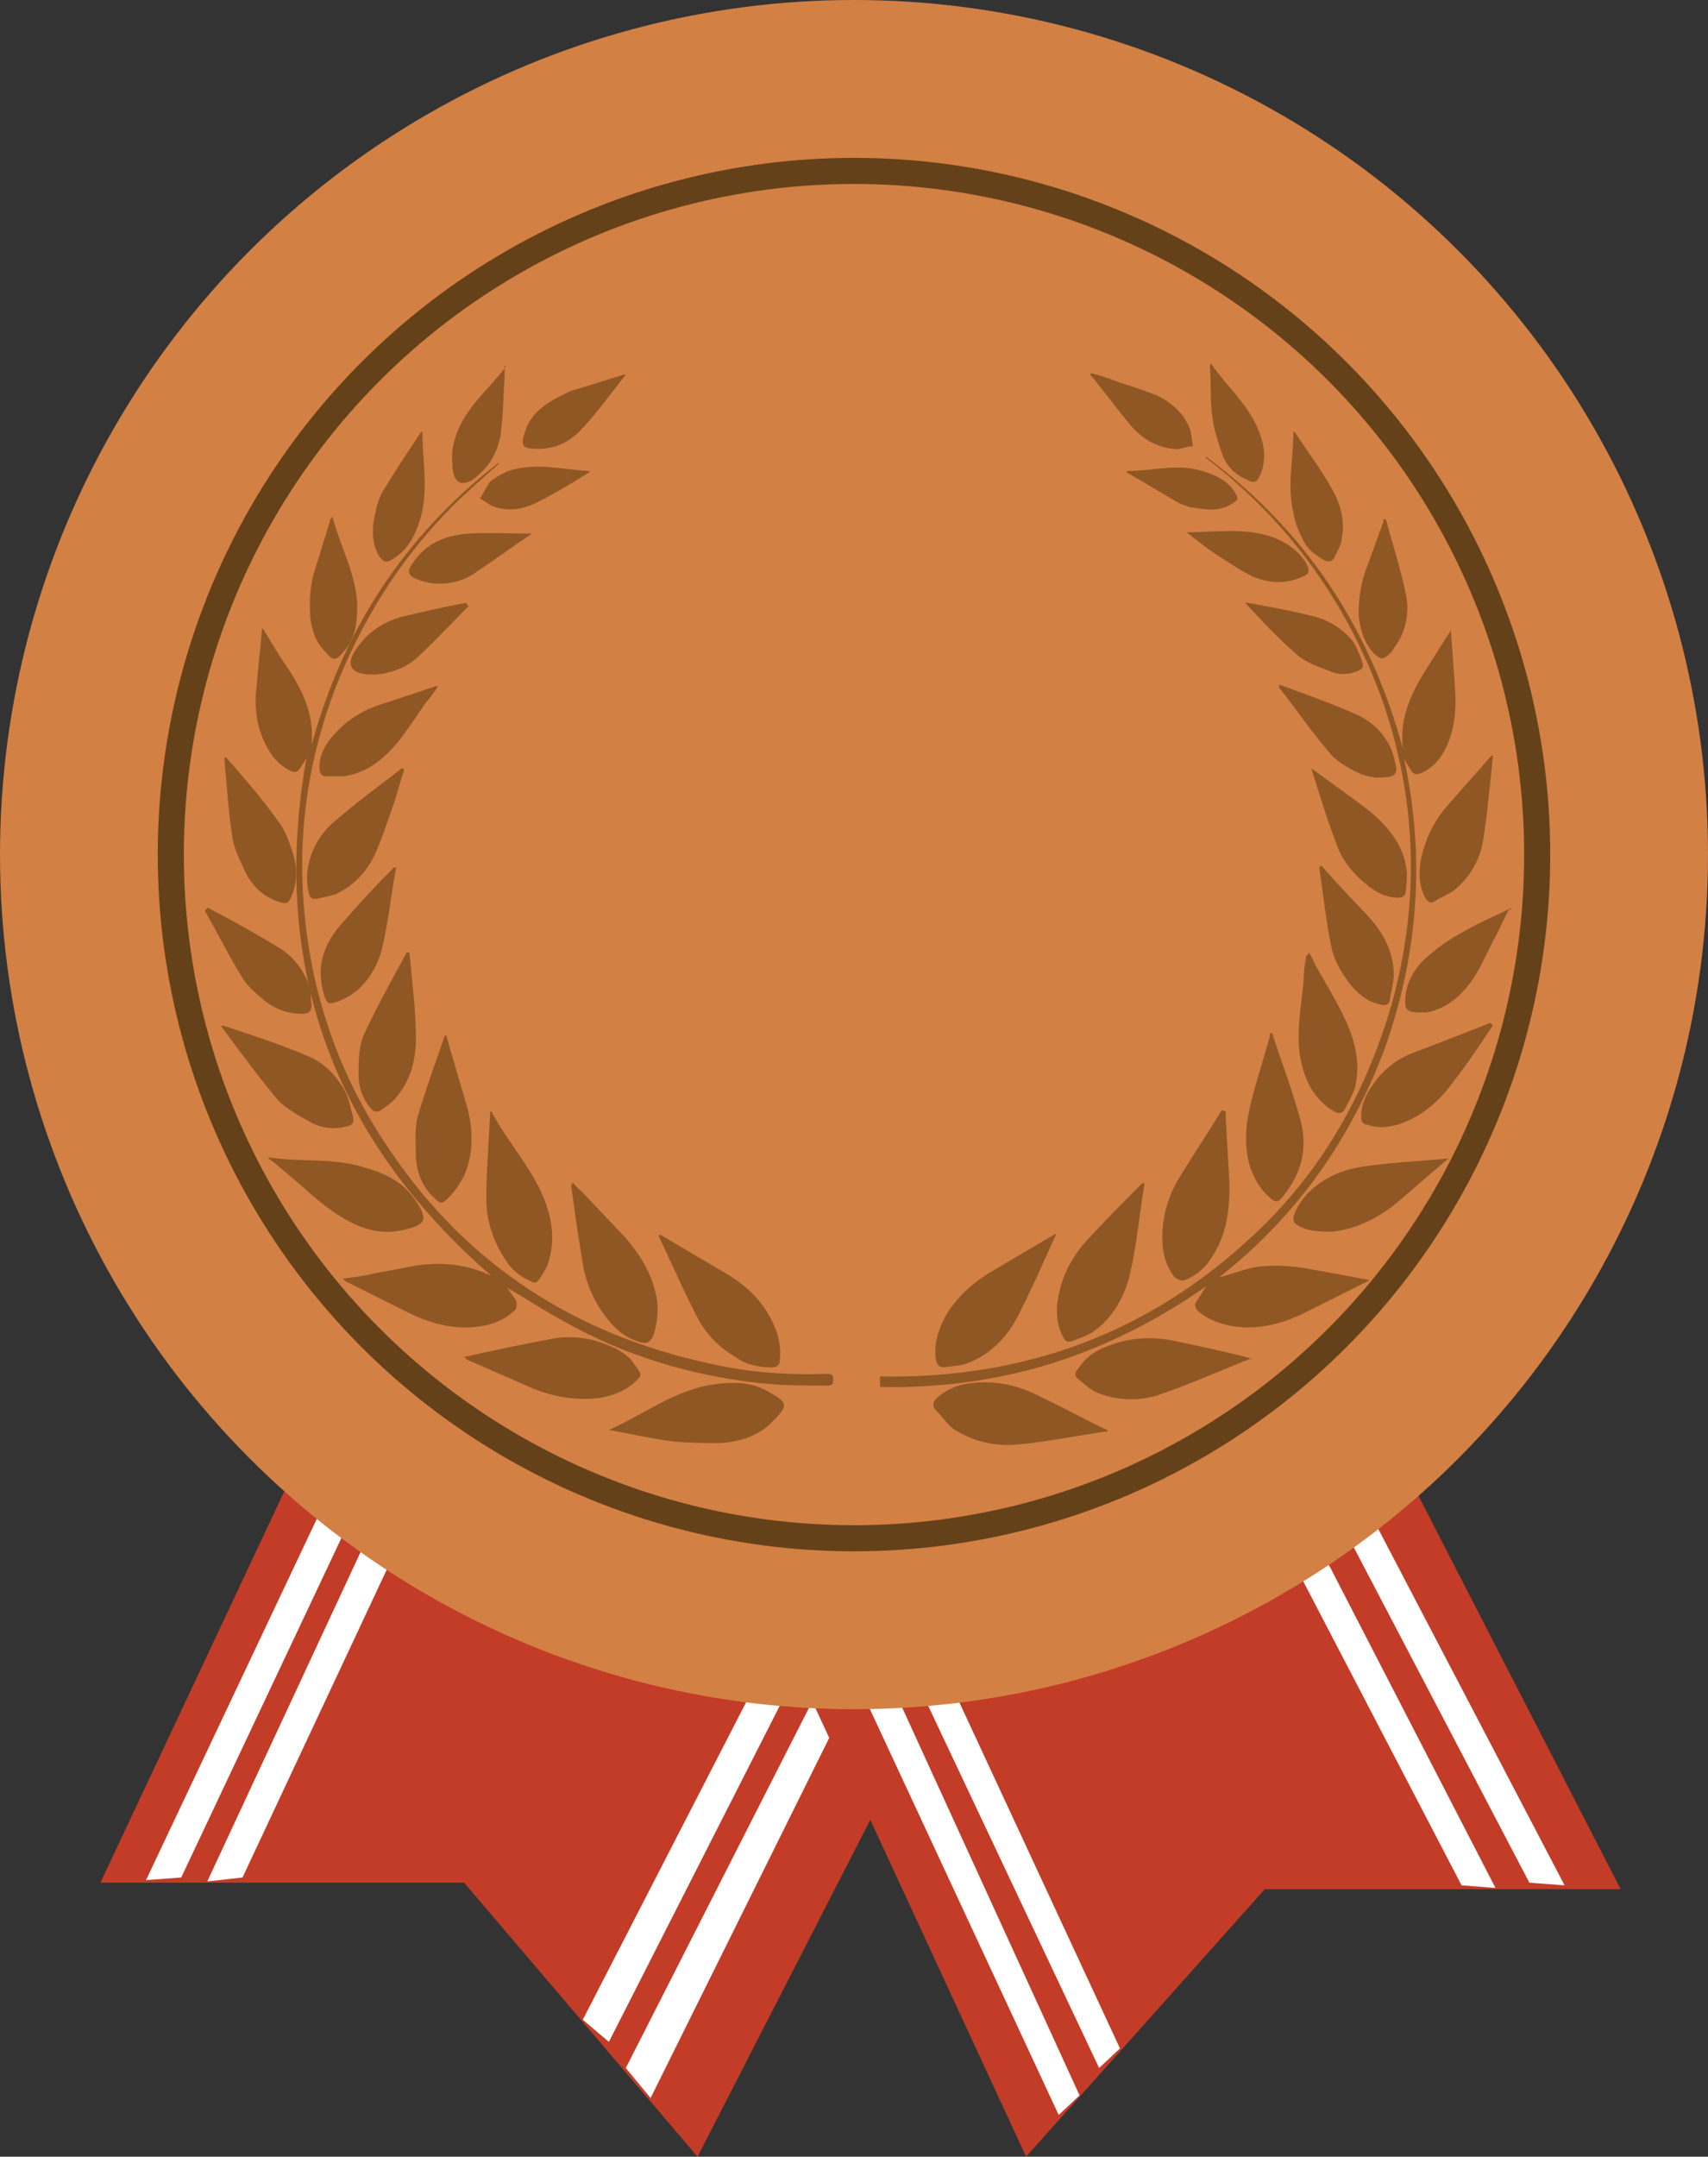 <?xml version="1.0" encoding="UTF-8"?><svg id="Layer_2" xmlns="http://www.w3.org/2000/svg" viewBox="0 0 13.1 16.53"><rect x="0" y="0" width="13.1" height="16.53" fill="#333333" stroke="none"/><defs><style>.cls-1{fill:none;}.cls-2{fill:#fff;}.cls-3{fill:#c33c27;}.cls-4{fill:#8f5724;}.cls-5,.cls-6{fill:#d38044;}.cls-6{stroke:#654119;stroke-miterlimit:10;stroke-width:.2px;}</style></defs><g id="Layer_1-2"><g><g><path class="cls-3" d="M2.35,11.07l-1.58,3.36H3.56l1.79,2.1,1.94-3.78s-.53-.05-1.25-.17c-1.27-.22-3.12-.67-3.69-1.51Z"/><polygon class="cls-3" points="7.87 16.53 9.7 14.48 12.43 14.48 10.81 11.33 6.04 12.57 6.5 13.57 7.87 16.53"/></g><polygon class="cls-2" points="8.28 16.06 8.12 16.21 6.5 12.73 6.71 12.63 8.28 16.06"/><polygon class="cls-2" points="8.59 15.7 8.43 15.85 6.81 12.42 7.02 12.32 8.59 15.7"/><polygon class="cls-2" points="11.73 14.43 12 14.45 10.19 10.99 9.98 11.09 11.73 14.43"/><polygon class="cls-2" points="1.39 14.39 1.12 14.41 2.79 10.88 3 10.98 1.39 14.39"/><polygon class="cls-2" points="1.86 14.39 1.59 14.42 3.22 10.92 3.44 11.02 1.86 14.39"/><polygon class="cls-2" points="4.47 15.48 4.67 15.65 6.42 12.21 6.21 12.1 4.47 15.48"/><polygon class="cls-2" points="11.21 14.45 11.47 14.47 9.7 11.04 9.49 11.15 11.21 14.45"/><polygon class="cls-2" points="4.8 15.85 4.99 16.08 6.36 13.32 6.36 13.32 6.23 13.04 4.8 15.85"/><circle class="cls-5" cx="6.55" cy="6.55" r="6.55"/><circle class="cls-6" cx="6.55" cy="6.55" r="5.24"/><g><path class="cls-4" d="M9.25,3.5c.77,.57,1.26,1.32,1.51,2.24-.03-.26,.08-.46,.21-.66,.05-.08,.1-.16,.16-.25,0,.02,0,.02,0,.03,.01,.14,.02,.28,.03,.42,.01,.15,0,.29-.06,.43-.04,.09-.1,.17-.19,.21-.04,.02-.07,.02-.09-.02-.02-.03-.03-.05-.05-.08,.16,.74,.11,1.47-.14,2.19-.26,.71-.68,1.31-1.28,1.78,.08-.02,.16-.05,.24-.07,.14-.03,.28-.02,.42,0l.49,.09s0,.01-.01,.01c-.16,.08-.32,.16-.48,.24-.18,.09-.38,.14-.58,.1-.09-.02-.17-.05-.24-.11-.03-.03-.03-.05-.01-.08,.02-.03,.04-.06,.07-.11-.76,.53-1.58,.79-2.5,.77v-.08c1.1,.02,2.06-.33,2.86-1.08,.52-.48,.86-1.08,1.06-1.76,.22-.78,.2-1.56-.06-2.32-.27-.76-.72-1.39-1.36-1.88Z"/><path class="cls-4" d="M3.83,3.55c-.12,.11-.24,.21-.35,.32-.38,.38-.66,.81-.87,1.31-.21,.51-.31,1.04-.29,1.59,.03,.75,.25,1.44,.68,2.06,.59,.87,1.42,1.4,2.44,1.62,.3,.07,.6,.09,.9,.08,.03,0,.05,0,.05,.04,0,.03,0,.05-.04,.05-.18,0-.35,0-.53-.02-.53-.06-1.03-.21-1.49-.47-.15-.08-.3-.18-.44-.26l.07,.1s.01,.05-.01,.07c-.08,.08-.19,.12-.3,.13-.18,.02-.36-.03-.52-.11-.16-.08-.32-.16-.48-.24,0,0,0,0-.02-.02,.08-.01,.16-.02,.24-.04,.11-.02,.22-.04,.32-.06,.2-.03,.4-.01,.58,.08-1.22-1.06-1.7-2.38-1.42-3.97-.01,.02-.03,.05-.05,.08-.02,.03-.04,.03-.07,.02-.1-.05-.16-.13-.2-.22-.07-.14-.08-.3-.06-.45,.01-.14,.03-.28,.04-.43,0,.01,.02,.02,.02,.03,.06,.1,.12,.2,.19,.3,.11,.17,.19,.35,.17,.57,.24-.88,.71-1.6,1.43-2.16Z"/><path class="cls-4" d="M3.77,8.52c.12,.23,.3,.42,.4,.66,.06,.15,.09,.31,.04,.48-.01,.05-.04,.09-.07,.14-.02,.03-.04,.04-.07,.02-.09-.04-.16-.1-.21-.19-.08-.13-.13-.28-.13-.44,0-.22,.02-.45,.03-.67h.01Z"/><path class="cls-4" d="M8.1,9.46h0c-.1,.22-.2,.45-.31,.66-.08,.14-.2,.26-.35,.32-.06,.03-.14,.03-.2,.04-.04,0-.05-.02-.06-.05-.02-.11,.01-.22,.06-.32,.08-.15,.2-.26,.34-.35,.17-.1,.34-.2,.51-.3h.01Z"/><path class="cls-4" d="M8.5,10.97c-.23,.03-.46,.08-.68,.1-.18,.02-.36-.02-.51-.12-.05-.04-.09-.1-.14-.15-.02-.02-.01-.05,0-.07,.08-.08,.18-.12,.29-.13,.19-.02,.36,.02,.53,.11,.17,.08,.33,.17,.5,.25h0Z"/><path class="cls-4" d="M3.56,10.4c.23-.05,.46-.1,.68-.14,.17-.03,.33,0,.49,.08,.05,.03,.1,.06,.13,.11,.07,.09,.07,.09-.01,.16-.09,.07-.19,.1-.3,.11-.17,.01-.33-.02-.49-.09-.16-.07-.32-.14-.48-.21,0,0,0,0-.02-.02Z"/><path class="cls-4" d="M5.06,9.46c.18,.11,.36,.21,.54,.32,.16,.1,.28,.23,.35,.41,.03,.08,.04,.16,.03,.24,0,.03-.02,.05-.06,.05-.1,0-.2-.02-.28-.08-.12-.07-.21-.16-.28-.28-.11-.21-.21-.44-.31-.65h.01Z"/><path class="cls-4" d="M4.39,9.06s.04,.05,.07,.07c.11,.12,.23,.24,.34,.36,.12,.14,.21,.29,.24,.48,.01,.09,0,.18-.03,.27-.02,.04-.04,.06-.09,.05-.11-.03-.19-.09-.26-.18-.09-.11-.15-.24-.18-.37-.04-.22-.07-.44-.1-.66h.01Z"/><path class="cls-4" d="M9.6,10.41c-.23,.09-.45,.19-.68,.27-.16,.06-.33,.06-.49,0-.06-.02-.11-.07-.16-.11-.03-.02-.03-.05,0-.08,.05-.08,.13-.14,.22-.17,.17-.07,.35-.08,.53-.04,.19,.04,.38,.08,.57,.13,0,0,0,0,.02,.01Z"/><path class="cls-4" d="M4.67,10.96c.27-.12,.51-.31,.81-.35,.14-.02,.29-.02,.42,.06,.14,.08,.15,.1,.03,.22-.1,.11-.25,.16-.4,.17-.12,0-.23,0-.35-.01-.17-.02-.34-.06-.51-.09Z"/><path class="cls-4" d="M9.4,8.52s0,.01,0,.02c.01,.18,.02,.36,.03,.54,0,.19-.02,.37-.12,.53-.05,.09-.12,.16-.22,.2-.03,.01-.05,0-.08-.02-.05-.06-.08-.14-.09-.22-.02-.18,.02-.36,.11-.52,.11-.18,.23-.36,.34-.54h.01Z"/><path class="cls-4" d="M8.78,9.06c-.04,.24-.06,.47-.11,.69-.04,.18-.13,.35-.29,.46-.05,.03-.11,.05-.16,.07-.04,.01-.05,0-.07-.04-.06-.12-.05-.24-.02-.36,.04-.16,.13-.3,.25-.42,.12-.13,.25-.26,.38-.39h.02Z"/><path class="cls-4" d="M9.76,7.93c.07,.21,.15,.42,.21,.64,.04,.14,.04,.28-.02,.42-.03,.07-.07,.13-.11,.18-.04,.05-.06,.05-.11,0-.07-.06-.11-.14-.14-.22-.06-.19-.03-.37,.02-.56,.04-.15,.09-.3,.13-.45v-.02h.02Z"/><path class="cls-4" d="M11.11,8.88s-.04,.03-.06,.05c-.12,.1-.23,.2-.35,.3-.14,.11-.3,.19-.48,.21-.09,0-.19,0-.27-.05-.03-.02-.03-.03-.03-.06,.03-.1,.09-.17,.16-.23,.11-.09,.24-.14,.38-.16,.21-.03,.43-.04,.64-.06h0Z"/><path class="cls-4" d="M2.06,8.87c.24,.04,.5,0,.74,.08,.15,.04,.29,.11,.38,.24,.11,.16,.09,.2-.1,.24-.19,.04-.36-.03-.52-.14-.12-.08-.23-.19-.34-.28-.05-.04-.1-.09-.16-.13h0Z"/><path class="cls-4" d="M3.42,7.93c.02,.06,.03,.11,.05,.17,.04,.14,.08,.27,.12,.41,.04,.17,.04,.34-.03,.5-.03,.06-.07,.12-.12,.17-.05,.05-.06,.05-.11,0-.09-.08-.13-.19-.14-.3,0-.1-.01-.21,.01-.31,.06-.21,.14-.42,.21-.63h.02Z"/><path class="cls-4" d="M10.04,7.3s.04,.07,.05,.1c.08,.14,.16,.27,.23,.42,.07,.15,.11,.31,.08,.48-.01,.07-.05,.13-.08,.19-.02,.05-.06,.05-.1,.02-.07-.04-.12-.1-.16-.16-.07-.12-.1-.26-.1-.4,0-.16,.03-.31,.04-.46,0-.06,.01-.11,.02-.17h.01Z"/><path class="cls-4" d="M11.45,7.86c-.1,.15-.2,.3-.31,.44-.11,.15-.24,.26-.42,.32-.08,.02-.15,.03-.23,0-.04,0-.05-.03-.05-.06,0-.1,.04-.18,.1-.26,.07-.1,.16-.17,.27-.22,.21-.08,.42-.16,.62-.24h0Z"/><path class="cls-4" d="M3.14,7.3c.02,.22,.05,.44,.05,.66,0,.16-.04,.32-.15,.45-.03,.04-.08,.07-.12,.1-.03,.02-.06,.01-.08-.02-.06-.07-.09-.16-.09-.25,0-.11,0-.23,.05-.33,.1-.21,.21-.41,.32-.61h.02Z"/><path class="cls-4" d="M1.7,7.86h.01c.21,.07,.43,.14,.64,.23,.13,.05,.23,.15,.3,.28,.03,.06,.04,.13,.06,.2,0,.03,0,.05-.04,.06-.1,.03-.2,.02-.29-.03-.09-.05-.18-.1-.25-.17-.15-.18-.29-.37-.43-.56Z"/><path class="cls-4" d="M3.1,5.9c-.03,.09-.05,.17-.08,.26-.05,.14-.09,.27-.15,.4-.06,.12-.15,.22-.27,.28-.05,.03-.11,.03-.17,.05-.03,0-.05,0-.06-.04-.02-.08-.02-.16,0-.24,.03-.12,.09-.22,.18-.3,.17-.15,.35-.28,.53-.42h.01Z"/><path class="cls-4" d="M1.73,5.8c.14,.16,.28,.32,.4,.49,.06,.07,.09,.17,.12,.26,.03,.1,.03,.21-.01,.31-.03,.07-.04,.07-.11,.05-.11-.04-.2-.12-.25-.23-.04-.09-.09-.18-.1-.28-.03-.19-.04-.39-.06-.59h.01Z"/><path class="cls-4" d="M11.45,5.8c-.02,.2-.04,.41-.07,.61-.02,.15-.08,.28-.2,.39-.05,.05-.12,.07-.18,.11-.03,.02-.05,0-.07-.03-.05-.1-.05-.2-.03-.3,.03-.14,.09-.27,.18-.38,.12-.14,.24-.27,.36-.41h.01Z"/><path class="cls-4" d="M10.06,5.89c.16,.12,.31,.22,.46,.34,.14,.12,.25,.26,.27,.45,0,.05,0,.1-.01,.16,0,.03-.03,.04-.06,.04-.1,0-.18-.05-.25-.11-.11-.09-.19-.2-.23-.33-.07-.18-.12-.36-.18-.54v-.02Z"/><path class="cls-4" d="M3.04,6.64c-.04,.21-.06,.42-.11,.63-.03,.12-.09,.23-.19,.32-.05,.04-.1,.07-.16,.09-.06,.02-.07,.01-.09-.04-.02-.06-.03-.13-.03-.19,0-.14,.07-.27,.16-.37,.13-.15,.26-.29,.4-.43h.02Z"/><path class="cls-4" d="M10.12,6.64h.02c.12,.14,.24,.26,.36,.39,.11,.12,.19,.27,.19,.44,0,.06-.02,.12-.03,.19,0,.04-.04,.05-.07,.04-.1-.02-.17-.08-.23-.15-.07-.09-.13-.19-.15-.3-.04-.19-.06-.39-.09-.59Z"/><path class="cls-4" d="M9.82,5.25c.19,.07,.39,.14,.57,.22,.12,.05,.22,.14,.28,.27,.02,.05,.03,.1,.04,.15,0,.03-.01,.05-.04,.06-.09,.02-.18,.01-.26-.03-.08-.04-.17-.09-.22-.16-.14-.16-.25-.33-.38-.49v-.02Z"/><path class="cls-4" d="M3.36,5.26s-.06,.09-.09,.12c-.07,.1-.14,.21-.22,.31-.11,.13-.23,.23-.41,.26-.05,0-.09,0-.14,0-.04,0-.05-.03-.05-.07,0-.12,.07-.21,.15-.29,.11-.11,.24-.17,.38-.21,.12-.04,.24-.08,.36-.12,0,0,.01,0,.03,0Z"/><path class="cls-4" d="M11.58,6.96c-.04,.07-.07,.14-.1,.2-.06,.11-.11,.23-.18,.34-.09,.13-.2,.23-.36,.26-.02,0-.03,0-.05,0-.1,0-.12-.02-.11-.12,.01-.13,.08-.23,.17-.31,.07-.06,.15-.12,.24-.17,.12-.07,.25-.13,.38-.19,0,0,.01,0,.03,0Z"/><path class="cls-4" d="M1.6,6.96c.19,.1,.37,.2,.55,.31,.11,.07,.19,.18,.23,.31,.01,.04,0,.08,.01,.12,0,.05-.02,.07-.07,.07-.11,0-.2-.03-.29-.1-.06-.05-.12-.1-.16-.16-.11-.17-.2-.36-.3-.53l.02-.02Z"/><path class="cls-4" d="M10.63,3.98c.05,.19,.11,.37,.15,.56,.03,.13,.01,.26-.05,.37-.02,.03-.04,.06-.06,.09-.06,.06-.08,.06-.14,0-.07-.08-.1-.18-.11-.29,0-.13,.02-.26,.07-.38,.04-.11,.08-.22,.12-.33v-.02h.03Z"/><path class="cls-4" d="M2.55,3.96c.06,.23,.18,.44,.19,.67,0,.13-.01,.26-.1,.36-.07,.08-.08,.08-.15,0-.07-.07-.1-.17-.11-.26-.01-.13,0-.26,.04-.38,.04-.12,.07-.23,.11-.35,0-.01,0-.02,.02-.04Z"/><path class="cls-4" d="M9.93,3.31c.09,.14,.19,.27,.27,.41,.08,.13,.12,.27,.09,.41,0,.04-.03,.09-.05,.13-.02,.05-.05,.05-.09,.03-.07-.04-.13-.09-.16-.16-.03-.06-.06-.13-.07-.2-.05-.21,0-.41,0-.62h.01Z"/><path class="cls-4" d="M3.24,3.31c0,.23,.05,.45-.02,.68-.04,.12-.09,.22-.2,.29-.06,.04-.08,.03-.12-.03-.05-.1-.05-.21-.02-.32,.01-.06,.03-.12,.06-.17,.09-.15,.19-.3,.29-.45h.02Z"/><path class="cls-4" d="M9.57,4.62c.16,.03,.33,.06,.49,.1,.13,.03,.24,.1,.32,.2,.03,.05,.05,.1,.07,.16,.01,.03,0,.05-.03,.06-.07,.03-.15,.04-.23,0-.08-.03-.17-.06-.24-.12-.14-.12-.27-.26-.4-.4h.01Z"/><path class="cls-4" d="M3.6,4.64c-.13,.13-.26,.27-.4,.4-.09,.08-.2,.12-.32,.13-.06,0-.14,0-.18-.05-.03-.05,.01-.12,.05-.17,.08-.11,.19-.18,.32-.22,.17-.04,.34-.08,.51-.11v.02Z"/><path class="cls-4" d="M9.09,4.08c.23,0,.46-.04,.68,.04,.1,.04,.19,.1,.25,.2,.03,.06,.02,.08-.03,.1-.13,.06-.26,.05-.38,0-.1-.05-.19-.11-.28-.17-.08-.05-.15-.11-.23-.17Z"/><path class="cls-4" d="M4.08,4.09c-.15,.1-.3,.21-.45,.31-.11,.07-.24,.09-.37,.06-.14-.04-.16-.07-.06-.19,.1-.12,.24-.17,.39-.18,.16-.01,.32,0,.49,0h0Z"/><path class="cls-4" d="M9.29,2.79c.12,.17,.27,.3,.35,.48,.05,.11,.08,.23,.03,.36-.03,.07-.05,.08-.12,.04-.09-.04-.15-.11-.18-.2-.03-.09-.06-.18-.07-.27-.02-.12-.01-.25-.02-.38,0,0,0-.01,0-.03Z"/><path class="cls-4" d="M8.37,2.86c.07,.02,.14,.04,.21,.07,.1,.03,.19,.06,.29,.1,.11,.05,.2,.13,.25,.24,.02,.05,.02,.1,.03,.15-.05,0-.1,.03-.15,.02-.13-.01-.24-.08-.32-.17-.11-.13-.21-.27-.32-.4h0Z"/><path class="cls-4" d="M4.8,2.87c-.11,.14-.21,.28-.33,.41-.09,.1-.2,.16-.34,.16-.13,0-.14-.02-.1-.14,.04-.12,.13-.19,.24-.25,.04-.02,.09-.05,.13-.06,.13-.04,.26-.08,.39-.12h.01Z"/><path class="cls-4" d="M3.87,2.8s0,.06,0,.09c-.01,.15-.01,.29-.03,.44-.02,.12-.07,.22-.16,.3-.04,.04-.09,.08-.15,.07-.05-.02-.06-.09-.06-.15-.01-.09,.01-.18,.05-.27,.08-.18,.24-.31,.36-.47Z"/><path class="cls-4" d="M8.65,3.61c.19,0,.38-.06,.57,0,.1,.03,.19,.07,.25,.16,.03,.05,.03,.06-.02,.09-.09,.06-.19,.05-.3,.03-.03,0-.07-.02-.1-.03-.14-.08-.27-.16-.41-.24h0Z"/><path class="cls-4" d="M4.52,3.62c-.13,.08-.26,.16-.4,.23-.1,.05-.2,.07-.31,.04-.05-.01-.09-.05-.13-.07,.03-.04,.05-.09,.08-.13,.04-.03,.09-.06,.14-.08,.21-.07,.41-.01,.62,0h0Z"/></g><polygon class="cls-1" points="6.56 12.95 6.36 13.35 6.42 13.49 6.56 12.95"/></g></g></svg>